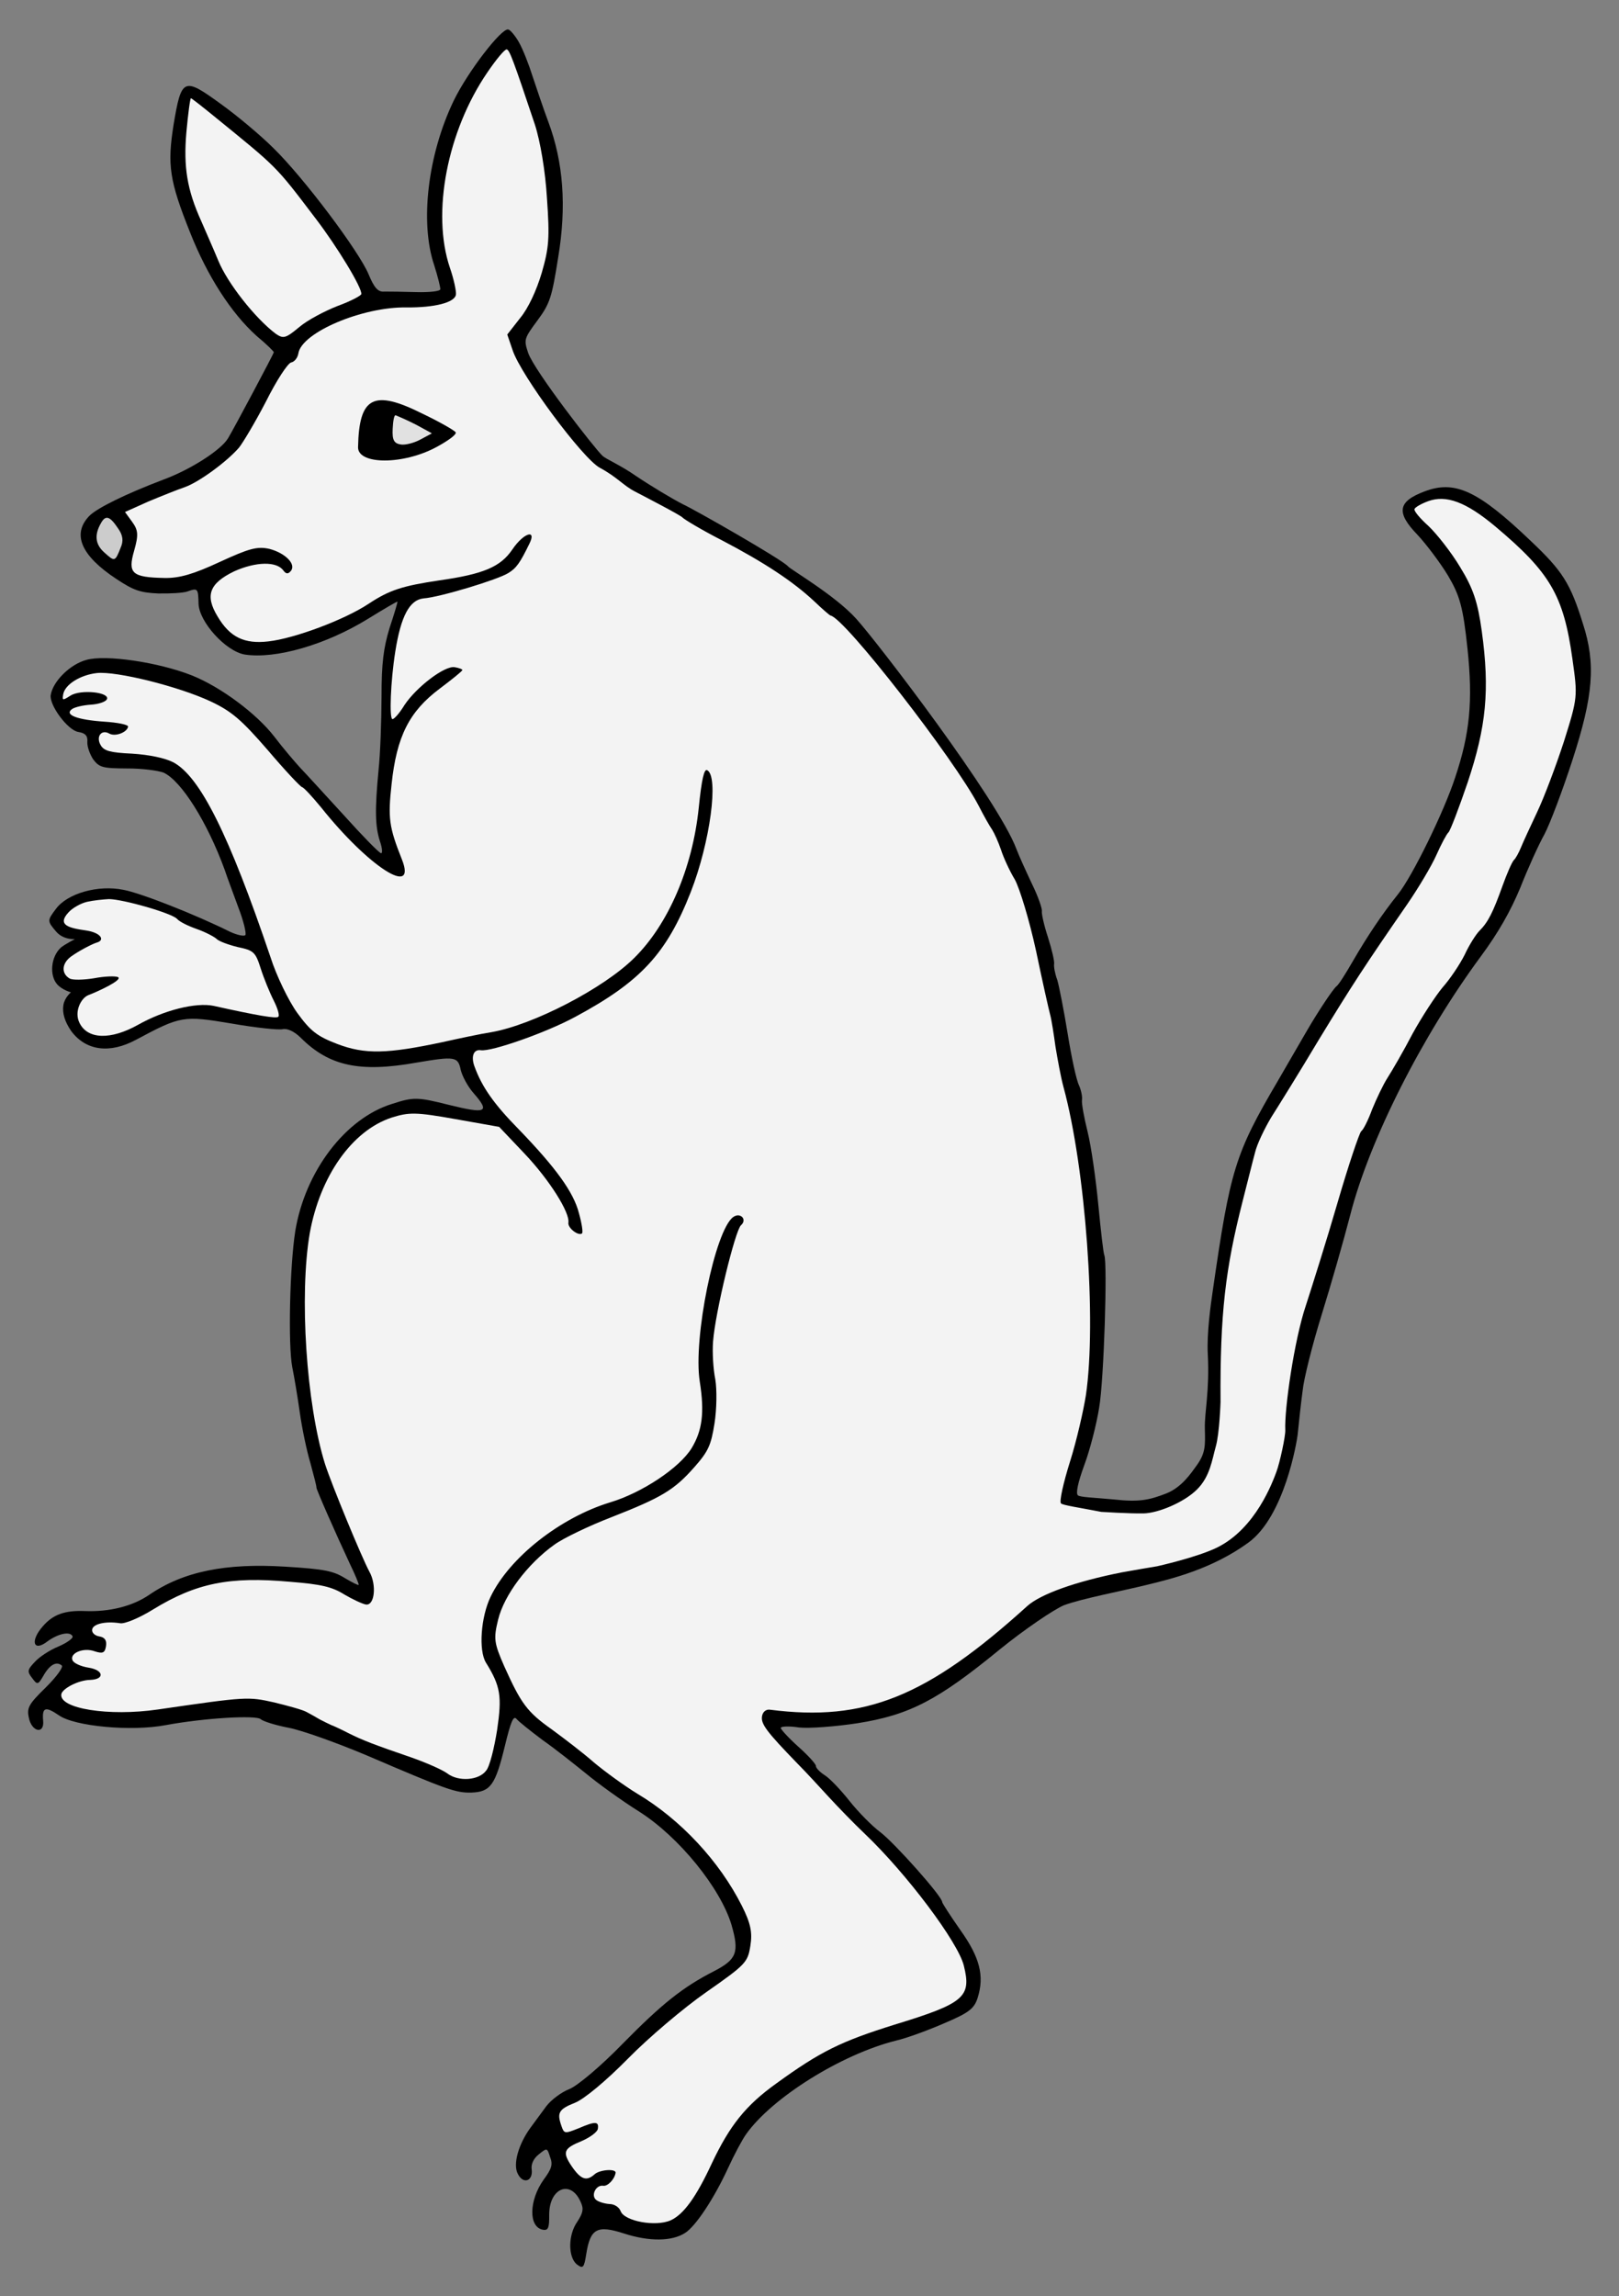 <?xml version="1.0" encoding="UTF-8" standalone="no"?>
<!DOCTYPE svg PUBLIC "-//W3C//DTD SVG 1.1//EN" "http://www.w3.org/Graphics/SVG/1.1/DTD/svg11.dtd">
<svg xmlns="http://www.w3.org/2000/svg" xmlns:dc="http://purl.org/dc/elements/1.1/" xmlns:xl="http://www.w3.org/1999/xlink" version="1.1" viewBox="58.5 63 247.5 351" width="247.5" height="351">
  <rect x="58.5" y="63" width="247.5" height="351" fill="#808080" stroke="none"/>
  <defs>
    <clipPath id="artboard_clip_path">
      <path d="M 58.5 63 L 306 63 L 306 360 L 271.731 414 L 58.5 414 Z"/>
    </clipPath>
  </defs>
  <g id="Kangaroo_Rampant_(2)" fill="none" stroke-opacity="1" stroke-dasharray="none" stroke="none" fill-opacity="1">
    <title>Kangaroo Rampant (2)</title>
    <g id="Kangaroo_Rampant_(2)_Art" clip-path="url(#artboard_clip_path)">
      <title>Art</title>
      <g id="Group_53">
        <g id="Graphic_60">
          <path d="M 236.701 291.317 C 234.267 292.247 232.754 292.646 228.784 292.201 C 225.807 291.919 223.605 291.868 223.276 291.564 C 222.946 291.26 223.261 289.673 224.261 286.936 C 225.131 284.618 226.132 280.685 226.531 278.167 C 227.263 273.939 227.815 256.148 227.324 254.874 C 227.179 254.599 226.783 251.137 226.404 247.173 C 226.024 243.21 225.309 238.187 224.77 236.024 C 224.231 233.861 223.825 231.656 223.903 231.165 C 223.99 230.612 223.768 229.633 223.445 228.889 C 223.06 228.136 222.296 224.615 221.726 221.062 C 221.155 217.509 220.42 213.805 220.136 212.815 C 219.781 211.878 219.578 210.775 219.646 210.345 C 219.714 209.915 219.301 208.15 218.713 206.295 C 218.116 204.5 217.713 202.674 217.772 202.305 C 217.84 201.875 217.191 200.01 216.286 198.167 C 215.392 196.262 214.268 193.818 213.871 192.748 C 210.988 185.115 192.619 161.14 189.371 157.557 C 186.124 153.975 179.394 150.082 178.971 149.574 C 178.124 148.559 164.671 140.888 162.968 140.114 C 161.336 139.289 158.059 137.322 155.726 135.757 C 153.403 134.13 151.13 133.168 150.61 132.68 C 149.376 131.523 140.253 119.771 139.249 116.968 C 138.568 114.908 138.587 114.786 140.671 111.968 C 142.592 109.376 142.87 108.413 143.833 102.333 C 145.13 94.543 144.626 87.79 142.327 81.635 C 141.575 79.627 140.506 76.436 139.909 74.642 C 139.322 72.786 138.424 70.503 137.833 69.465 C 137.242 68.427 136.499 67.554 136.192 67.506 C 135.158 67.279 130.008 73.955 127.857 78.398 C 123.916 86.588 122.65 96.964 124.88 103.549 C 125.426 105.272 125.849 106.976 125.81 107.222 C 125.761 107.529 124.096 107.706 122.153 107.65 C 120.211 107.594 118.013 107.561 117.256 107.567 C 116.296 107.667 115.708 107.007 114.843 104.918 C 113.383 101.414 104.91 90.125 100.273 85.613 C 98.315 83.666 94.703 80.639 92.215 78.86 C 86.569 74.755 86.233 74.891 85.034 82.066 C 84.061 88.208 84.377 90.587 87.58 98.586 C 90.188 105.168 93.822 110.843 97.735 114.359 C 99.238 115.604 100.381 116.73 100.362 116.852 C 100.323 117.098 94.312 128.422 93.373 129.973 C 92.335 131.76 87.637 134.793 83.427 136.33 C 77.598 138.554 73.362 140.653 72.166 141.849 C 69.459 144.631 70.886 147.942 76.302 151.506 C 78.923 153.244 79.937 153.593 82.688 153.714 C 84.508 153.75 86.541 153.632 87.143 153.412 C 88.743 152.847 88.795 152.919 88.855 155.32 C 88.98 158.11 93.002 162.524 95.879 163.043 C 100.608 163.792 108.328 161.552 114.747 157.595 C 117.188 156.093 119.202 154.902 119.254 154.973 C 119.306 155.044 118.768 156.847 118.05 159 C 117.124 162.064 116.825 164.346 116.826 169.508 C 116.814 173.158 116.641 178.23 116.365 180.767 C 115.799 186.721 115.83 189.307 116.595 191.632 C 116.941 192.631 116.999 193.458 116.753 193.419 C 116.446 193.371 113.9 190.764 111.063 187.608 C 108.217 184.513 105.216 181.204 104.35 180.312 C 103.545 179.429 101.739 177.317 100.437 175.6 C 97.72 172.085 92.259 168.01 87.819 166.236 C 82.783 164.242 74.667 163.02 71.699 163.872 C 69.2 164.546 66.584 167.154 66.253 169.242 C 66.01 170.777 68.862 174.628 70.459 174.881 C 71.565 175.056 71.936 175.493 71.852 176.424 C 71.806 177.109 72.245 178.312 72.752 179.085 C 73.692 180.304 74.174 180.443 77.885 180.464 C 80.154 180.446 82.682 180.783 83.512 181.104 C 86.211 182.349 90.187 188.645 92.863 195.994 C 93.199 197.054 94.181 199.602 94.923 201.671 C 95.727 203.75 96.182 205.648 96.01 205.935 C 95.787 206.152 94.753 205.925 93.696 205.443 C 88.328 202.767 79.97 199.492 77.401 199.022 C 73.5 198.215 68.818 199.551 67.059 201.916 C 65.703 203.716 65.694 203.778 67.128 205.453 C 68.252 206.701 69.948 206.547 69.948 206.547 L 69.948 206.547 C 69.948 206.547 68.401 207.354 67.822 207.829 C 66.279 209.221 66.016 212.076 67.244 213.466 C 68.048 214.349 69.345 214.682 69.345 214.682 C 69.345 214.682 68.374 215.471 68.189 216.638 C 67.995 217.866 68.414 219.192 69.387 220.605 C 71.619 223.602 75.252 224.115 79.313 221.925 C 86.123 218.282 86.511 218.218 93.87 219.446 C 97.546 220.091 101.137 220.471 101.728 220.313 C 102.443 220.174 103.5 220.657 104.479 221.63 C 108.827 225.97 113.517 226.965 122.133 225.433 C 128.084 224.424 128.514 224.493 128.94 226.575 C 129.172 227.493 129.993 229.071 130.9 230.096 C 133.459 233.019 132.848 233.3 127.153 231.894 C 122.369 230.696 121.746 230.66 118.493 231.719 C 111.284 233.914 105.144 242.07 103.643 251.149 C 102.797 256.492 102.526 268.536 103.178 271.976 C 103.497 273.537 104.013 276.641 104.338 278.959 C 104.663 281.277 105.376 284.726 105.954 286.643 C 106.47 288.551 106.903 290.193 106.873 290.377 C 106.834 290.623 109.75 297.254 112.007 302.081 C 112.766 303.649 113.36 305.066 113.331 305.25 C 113.312 305.373 112.378 304.91 111.227 304.224 C 109.45 303.124 108.047 302.839 102.187 302.478 C 92.962 301.898 86.522 303.207 81.296 306.786 C 78.755 308.524 75.215 309.411 71.462 309.258 C 68.333 309.14 66.59 309.808 65.051 311.579 C 63.055 313.844 63.6 315.567 65.754 313.894 C 67.39 312.705 69.217 312.302 69.592 313.116 C 69.737 313.391 68.741 314.115 67.457 314.667 C 66.112 315.209 64.496 316.275 63.807 317.048 C 62.671 318.253 62.633 318.498 63.418 319.504 C 64.193 320.571 64.325 320.529 65.102 319.204 C 66.069 317.469 67.107 316.878 67.941 317.576 C 68.219 317.809 67.167 319.28 65.525 320.908 C 62.918 323.454 62.575 324.029 62.904 325.529 C 63.31 327.734 65.317 328.178 65.095 326.002 C 64.915 323.959 65.446 323.791 67.491 325.186 C 69.866 326.884 78.552 327.693 83.808 326.7 C 89.647 325.61 97.718 325.126 98.368 325.795 C 98.697 326.099 100.614 326.717 102.631 327.1 C 104.648 327.482 110.01 329.402 114.554 331.317 C 126.874 336.605 128.186 337.065 130.587 337.005 C 133.5 336.899 134.238 335.82 135.682 329.879 C 136.592 326.12 136.994 325.177 137.468 325.756 C 137.84 326.192 139.63 327.609 141.43 328.964 C 143.301 330.268 146.264 332.626 148.106 334.113 C 149.886 335.592 153.557 338.25 156.249 339.936 C 162.311 343.792 168.631 351.592 170.322 357.211 C 171.542 361.433 171.121 362.5 167.69 364.286 C 162.895 366.737 159.726 369.257 153.724 375.357 C 150.338 378.849 146.784 381.812 145.571 382.312 C 144.297 382.803 142.723 384.002 142.004 384.958 C 141.286 385.915 140.235 387.385 139.598 388.228 C 137.748 390.768 136.883 393.842 137.661 395.287 C 138.472 396.926 140.001 396.413 139.782 394.616 C 139.653 393.84 140.045 392.958 140.837 392.328 C 142.137 391.275 142.137 391.275 142.599 392.733 C 143.048 393.874 142.818 394.53 141.614 396.165 C 139.35 399.332 139.261 403.473 141.533 403.833 C 142.332 403.959 142.471 403.477 142.456 401.586 C 142.422 397.426 145.784 396.07 147.296 399.646 C 147.764 400.664 147.605 401.269 146.767 402.584 C 145.312 404.62 145.339 408.024 146.677 409.117 C 147.633 409.835 147.785 409.67 148.126 407.521 C 148.739 403.652 149.776 403.061 153.907 404.407 C 157.74 405.644 161.205 405.626 163.239 404.312 C 164.846 403.307 167.664 399.032 169.774 394.456 C 170.738 392.342 171.987 390.022 172.553 389.23 C 176.525 383.627 187.144 376.999 195.469 374.918 C 197.101 374.547 200.444 373.313 202.879 372.251 C 206.658 370.646 207.451 370.016 207.969 368.336 C 208.995 365.036 208.308 362.22 205.32 358.032 C 203.779 355.837 202.568 353.945 202.535 353.751 C 202.6 352.943 195.276 344.732 193.085 343.063 C 191.79 342.103 189.677 339.942 188.365 338.286 C 187.053 336.631 185.383 334.855 184.582 334.351 C 183.78 333.846 183.192 333.186 183.231 332.941 C 183.27 332.695 182.094 331.376 180.549 329.998 C 179.005 328.62 177.829 327.301 177.858 327.116 C 177.897 326.871 179.164 326.82 180.638 327.053 C 182.122 327.225 186.198 326.926 189.618 326.398 C 197.561 325.138 201.887 322.864 211.291 315.162 C 215.12 312.054 219.634 308.992 221.183 308.356 C 223.796 307.382 229.768 306.241 233.743 305.275 C 237.718 304.309 243.771 302.834 249.325 298.81 C 254.879 294.787 256.753 283.33 256.872 282.319 C 257.073 280.292 257.404 277.261 257.646 275.509 C 257.81 273.797 259.108 268.596 260.528 264.024 C 261.948 259.451 263.921 252.574 264.915 248.712 C 267.875 237.187 275.895 221.356 284.887 209.175 C 287.573 205.537 289.416 202.278 290.903 198.708 C 292.022 195.868 293.685 192.158 294.616 190.5 C 295.489 188.822 297.397 183.754 298.876 179.2 C 302.066 169.384 302.481 164.485 300.488 158.345 C 298.573 152.166 297.359 150.268 292.507 145.684 C 284.425 137.958 280.893 136.353 276.266 138.119 C 272.168 139.664 271.886 141.337 275.216 144.773 C 276.524 146.179 278.629 148.955 279.864 150.99 C 281.677 154.064 282.162 155.79 282.839 162.156 C 283.687 170.212 283.194 175.151 280.963 181.814 C 279.253 187.077 274.412 196.945 272.211 199.695 C 269.796 202.702 267.502 206.141 265.27 209.992 C 264.222 211.809 263.134 213.548 262.801 213.767 C 262.273 214.184 259.96 217.682 258.329 220.486 C 258.057 220.921 256.078 224.397 253.865 228.189 C 247.285 239.388 246.575 241.772 243.904 260.257 C 243.567 262.501 242.974 266.828 243.135 269.953 C 243.434 275.673 242.622 278.821 242.688 281.383 C 242.754 283.946 242.807 285.109 241.431 287.008 C 240.555 288.217 239.135 290.387 236.701 291.317 Z" fill="black"/>
        </g>
        <g id="Graphic_59">
          <path d="M 226.847 294.098 C 223.427 293.43 220.896 293.076 220.689 292.791 C 220.421 292.497 221.062 289.64 222.079 286.401 C 223.086 283.224 224.132 278.605 224.502 276.272 C 226.169 264.952 224.457 241.577 221.075 229.143 C 220.675 227.695 220.172 224.908 219.85 222.968 C 219.589 221.038 219.244 218.843 219.044 218.119 C 218.844 217.395 217.847 212.956 216.88 208.333 C 215.86 203.639 214.369 198.745 213.633 197.432 C 212.835 196.109 211.899 194.072 211.521 192.879 C 211.134 191.748 210.53 190.393 210.178 189.834 C 209.816 189.336 208.883 187.677 208.114 186.17 C 204.397 179.034 187.611 157.427 185.461 157.086 C 185.339 157.067 184.175 156.064 182.918 154.858 C 179.736 151.898 175.409 149.01 168.839 145.577 C 165.811 144.027 163.109 142.403 162.841 142.109 C 162.521 141.743 157.286 139.026 155.541 138.12 C 153.795 137.214 152.817 135.907 150.196 134.503 C 147.574 133.099 138.142 120.381 136.864 116.527 L 136.047 114.131 L 138.02 111.611 C 139.265 110.108 140.511 107.41 141.317 104.705 C 142.431 100.852 142.542 99.359 142.115 93.31 C 141.877 89.244 141.104 84.589 140.255 81.999 C 136.966 72.161 136.391 70.622 135.961 70.554 C 135.654 70.505 134.328 72.121 133.015 74.053 C 126.872 83.027 124.448 95.549 127.276 103.929 C 127.882 105.662 128.276 107.55 128.198 108.041 C 128.004 109.269 124.861 110.031 120.649 109.993 C 113.932 109.873 104.621 113.813 104.115 117.006 C 104.008 117.682 103.532 118.299 103.012 118.405 C 102.491 118.512 100.745 121.194 99.175 124.345 C 97.545 127.486 95.658 130.65 95.031 131.432 C 93.107 133.645 88.838 136.746 86.708 137.479 C 85.576 137.866 83.09 138.858 81.134 139.681 L 77.609 141.263 L 78.695 142.757 C 79.625 144.038 79.702 144.742 78.997 147.212 C 78.012 150.644 78.671 151.252 83.63 151.345 C 85.951 151.398 88.133 150.736 92.075 148.905 C 96.556 146.845 97.81 146.477 99.695 146.902 C 102.112 147.536 103.854 149.26 102.932 150.31 C 102.547 150.753 102.23 150.766 101.817 150.196 C 100.783 148.774 97.625 148.84 94.304 150.329 C 90.486 152.179 89.816 154.025 91.763 157.229 C 93.65 160.424 95.876 161.469 99.533 161.041 C 103.506 160.6 111.2 157.726 114.861 155.284 C 118.023 153.204 119.95 152.565 125.688 151.711 C 132.386 150.757 135.015 149.663 136.823 146.99 C 138.551 144.431 140.6 143.811 139.413 146.141 C 138.015 149.005 137.439 149.858 136.188 150.604 C 134.581 151.609 125.719 154.297 123.237 154.47 C 121.122 154.702 119.793 157.136 118.927 162.601 C 118.198 167.207 117.998 172.842 118.489 172.919 C 118.735 172.958 119.576 172.021 120.342 170.758 C 122.16 168.024 126.458 164.738 127.993 164.982 C 128.669 165.089 129.202 165.299 129.182 165.422 C 129.153 165.606 127.569 166.866 125.709 168.271 C 121.066 171.754 119.144 175.541 118.365 182.846 C 117.793 188.044 117.957 189.392 119.94 194.365 C 122.277 200.275 114.848 195.51 107.599 186.429 C 106.226 184.764 104.936 183.364 104.691 183.325 C 104.445 183.286 102.074 180.77 99.421 177.643 C 95.428 173.044 93.935 171.737 90.713 170.22 C 85.849 167.939 76.282 165.542 73.269 165.883 C 70.767 166.179 68.397 167.63 68.154 169.165 C 68.008 170.086 68.069 170.096 69.259 169.34 C 70.805 168.326 75.388 168.8 74.835 169.908 C 74.583 170.309 73.522 170.645 72.378 170.715 C 71.234 170.786 69.928 171.083 69.501 171.393 C 68.291 172.272 70.311 173.032 74.484 173.315 C 76.479 173.442 78.127 173.766 78.079 174.073 C 77.942 174.933 76.129 175.653 75.204 175.129 C 73.993 174.434 73.113 175.616 73.911 176.939 C 74.408 177.773 75.371 178.051 78.684 178.198 C 81.364 178.371 83.678 178.864 84.961 179.507 C 89.088 181.672 93.525 190.622 99.83 209.247 C 100.753 212.163 102.655 216.053 103.947 217.832 C 105.963 220.606 106.971 221.395 110.057 222.577 C 114.272 224.188 117.685 224.1 126.156 222.293 C 128.635 221.742 132.023 221.019 133.636 220.771 C 140.047 219.646 150.817 214.049 155.452 209.432 C 160.675 204.279 164.367 195.672 165.315 186.505 C 165.76 182.106 166.146 180.467 166.608 180.73 C 168.414 181.645 167.065 191.756 164.1 199.344 C 160.404 208.769 156.452 213.053 146.406 218.45 C 141.999 220.837 133.599 223.787 132.003 223.534 C 130.897 223.359 130.467 224.487 131.041 226.026 C 132.181 229.165 134.032 231.788 137.773 235.591 C 143.453 241.464 146.193 245.234 147.006 248.448 C 147.448 250.029 147.664 251.448 147.46 251.542 C 146.891 251.955 145.266 250.69 145.392 249.892 C 145.635 248.357 142.518 243.393 138.744 239.396 L 134.806 235.247 L 128.07 234.054 C 122.071 232.978 120.998 232.997 118.347 233.836 C 112.301 235.837 107.42 242.808 105.854 251.499 C 104.234 260.937 105.308 277.601 108.194 286.809 C 109.253 290.062 113.757 300.973 114.971 303.243 C 116.102 305.248 115.78 308.471 114.429 308.257 C 113.938 308.179 112.47 307.506 111.145 306.729 C 109.255 305.549 107.616 305.163 102.829 304.783 C 93.581 303.947 88.509 304.97 81.887 309.02 C 79.791 310.325 77.57 311.232 76.895 311.125 C 74.622 310.765 72.725 311.22 72.589 312.08 C 72.511 312.571 73.005 313.027 73.681 313.134 C 74.54 313.271 74.841 313.759 74.705 314.619 C 74.539 315.663 74.203 315.798 73.004 315.42 C 71.281 314.769 69.122 315.686 69.58 316.766 C 69.758 317.235 70.876 317.726 72.043 317.911 C 74.376 318.281 74.531 319.69 72.313 319.78 C 70.484 319.805 68.01 321.113 67.874 321.973 C 67.524 324.183 75.139 325.39 82.613 324.307 C 96.275 322.316 96.398 322.335 100.412 323.223 C 102.594 323.757 104.827 324.363 105.402 324.706 C 105.926 324.978 106.85 325.502 107.425 325.845 C 107.949 326.116 108.708 326.489 109.119 326.679 C 109.478 326.799 110.709 327.372 111.756 327.916 C 113.973 329.022 115.634 329.663 121.426 331.651 C 123.691 332.45 126.164 333.534 126.894 334.09 C 128.581 335.365 131.697 335.166 132.82 333.644 C 133.356 333.036 134.059 330.189 134.497 327.425 C 135.243 322.318 135.046 320.776 132.789 317.145 C 131.639 315.263 132.006 310.159 133.505 307.06 C 136.41 301.036 144.171 294.963 151.778 292.642 C 156.602 291.203 162.367 287.394 164.234 284.353 C 165.858 281.652 166.225 278.94 165.471 274.162 C 164.436 267.577 167.809 251.05 170.583 249.035 C 171.651 248.259 172.794 249.385 171.769 250.293 C 170.886 251.097 167.839 263.583 167.507 268.063 C 167.377 269.679 167.531 272.285 167.85 273.846 C 168.108 275.398 168.071 278.414 167.73 280.563 C 167.205 283.88 166.804 284.823 164.656 287.253 C 161.587 290.733 159.705 291.883 151.92 294.931 C 148.567 296.225 144.616 298.118 143.264 299.1 C 139.148 302.036 135.557 306.819 134.647 310.578 C 133.935 313.486 134.022 314.13 135.594 317.715 C 138.155 323.409 139.085 324.69 142.879 327.368 C 144.74 328.733 147.661 330.958 149.319 332.417 C 150.986 333.814 153.978 335.988 155.93 337.178 C 162.545 341.122 168.464 347.474 171.913 354.315 C 173.254 356.983 173.541 358.35 173.21 360.438 C 172.811 362.956 172.507 363.286 166.489 367.495 C 163.023 369.905 157.642 374.466 154.489 377.681 C 151.112 381.113 147.781 383.859 146.436 384.401 C 143.95 385.392 143.617 385.906 144.308 387.904 C 144.737 389.168 144.799 389.178 146.949 388.322 C 149.516 387.218 150.078 387.244 149.893 388.411 C 149.816 388.902 148.677 389.729 147.394 390.281 C 144.633 391.418 144.422 391.951 145.953 394.208 C 147.339 396.19 148.18 396.449 149.428 395.325 C 150.23 394.634 152.712 394.46 152.605 395.136 C 152.45 396.119 151.396 397.211 150.72 397.104 C 149.615 396.929 148.789 398.561 149.623 399.259 C 150.014 399.573 150.916 399.842 151.663 399.897 C 152.419 399.891 153.159 400.386 153.379 400.987 C 153.953 402.526 158.724 403.408 161.026 402.387 C 162.992 401.502 164.923 398.849 167.314 393.688 C 170.058 387.89 172.497 384.814 177.182 381.464 C 183.941 376.554 187.077 375.036 195.224 372.487 C 205.942 369.211 207.038 368.251 205.844 363.466 C 204.967 359.865 197.062 349.359 190.716 343.317 C 188.965 341.655 186.532 339.129 185.243 337.729 C 183.953 336.329 181.808 333.974 180.396 332.555 C 175.634 327.645 174.807 326.507 174.992 325.34 C 175.099 324.665 175.606 324.242 176.221 324.339 C 190.721 326.195 200.197 322.408 215.561 308.473 C 217.612 306.657 222.953 304.733 230.036 303.337 C 230.991 303.15 235.228 302.437 235.392 302.413 C 235.392 302.413 241.525 301.045 244.567 299.545 C 250.486 296.626 253.071 289.468 253.623 287.992 C 254.174 286.515 255.03 282.474 254.984 281.609 C 254.823 278.484 256.349 267.831 258.118 262.587 C 259.06 259.689 261.306 252.574 262.973 246.839 C 264.641 241.104 266.295 236.215 266.587 235.918 C 266.92 235.699 267.675 234.18 268.272 232.543 C 268.909 230.985 269.954 228.775 270.615 227.747 C 271.276 226.72 273.042 223.698 274.438 221.013 C 275.873 218.406 277.953 215.225 279.024 213.939 C 280.155 212.672 281.672 210.418 282.427 208.899 C 283.104 207.419 284.154 205.798 284.642 205.303 C 285.988 203.976 286.763 202.397 288.168 198.473 C 288.862 196.541 289.635 194.765 289.927 194.468 C 290.201 194.23 290.686 193.341 291.014 192.533 C 291.342 191.724 292.445 189.336 293.49 187.126 C 294.515 184.975 296.366 180.085 297.577 176.359 C 299.708 169.598 299.687 169.461 298.877 163.706 C 297.525 153.983 295.453 150.498 287.082 143.463 C 282.61 139.722 279.573 138.605 276.828 139.609 C 275.789 139.99 274.829 140.528 274.733 140.824 C 274.637 141.12 275.629 142.292 276.896 143.423 C 278.144 144.613 280.368 147.427 281.722 149.698 C 283.733 152.967 284.418 155.085 285.021 159.465 C 286.269 168.501 285.702 174.07 282.876 182.566 C 281.511 186.568 280.199 190 279.926 190.238 C 279.653 190.476 278.819 192.035 278.084 193.693 C 277.35 195.35 275.33 198.747 273.599 201.258 C 267.181 210.548 265.237 213.512 260.052 222.027 C 257.178 226.846 253.895 232.121 252.827 233.801 C 251.817 235.499 250.636 237.927 250.351 239.207 C 250.006 240.468 249.167 243.857 248.441 246.694 C 245.844 256.899 244.998 263.721 245.087 277.312 C 245.087 277.312 244.935 282.083 244.365 284.087 C 243.795 286.09 243.502 288.683 241.477 290.686 C 239.452 292.689 235.504 294.293 233.314 294.332 C 231.124 294.371 226.847 294.098 226.847 294.098 Z" fill="#f3f3f3"/>
        </g>
        <g id="Graphic_58">
          <path d="M 86.995 83.195 C 86.527 88.535 87.108 92.027 89.252 96.773 C 89.804 98.057 91.011 100.766 91.877 102.855 C 93.284 106.288 97.478 111.611 100.625 113.998 C 101.818 114.817 102.144 114.742 104.246 112.998 C 105.485 111.935 108.162 110.533 110.108 109.771 C 112.045 109.071 113.694 108.199 113.733 107.953 C 113.879 107.032 110.087 100.766 106.749 96.397 C 100.498 88.167 101.035 88.756 91.053 80.627 C 89.325 79.221 87.812 78.037 87.69 78.017 C 87.567 77.998 87.259 80.341 86.995 83.195 Z" fill="#f3f3f3"/>
        </g>
        <g id="Graphic_57">
          <path d="M 73.943 142.949 C 72.904 144.736 73.049 146.207 74.429 147.433 C 76.025 148.881 76.087 148.891 76.928 146.758 C 77.41 145.701 77.301 144.803 76.525 143.736 C 75.304 141.905 74.648 141.676 73.943 142.949 Z" fill="#ccc"/>
        </g>
        <g id="Graphic_56">
          <path d="M 71.824 200.845 C 70.844 201.068 69.532 201.804 68.914 202.525 C 67.232 204.399 69.022 204.855 71.634 205.222 C 73.927 205.56 74.612 206.713 73.293 207.077 C 72.538 207.308 70.505 208.38 69.366 209.207 C 67.944 210.241 67.823 211.795 69.148 212.572 C 69.61 212.834 71.317 212.789 72.869 212.532 C 74.492 212.222 76.137 212.168 76.548 212.359 C 77.297 212.792 73.453 214.563 72.022 215.106 C 70.892 215.535 69.792 217.647 70.655 219.358 C 71.891 221.883 75.399 221.998 79.612 219.643 C 83.621 217.382 88.467 216.198 91.15 216.749 C 98.022 218.278 100.662 218.696 101.018 218.438 C 101.293 218.293 100.967 217.171 100.344 215.939 C 99.72 214.707 98.813 212.486 98.352 211.028 C 97.554 208.509 97.276 208.276 94.839 207.764 C 93.385 207.408 91.898 206.858 91.578 206.492 C 91.249 206.188 89.914 205.473 88.602 205.014 C 87.29 204.554 85.945 203.9 85.574 203.464 C 84.769 202.581 77.361 200.463 75.163 200.43 C 74.274 200.478 72.803 200.623 71.824 200.845 Z" fill="#f3f3f3"/>
        </g>
        <g id="Graphic_55">
          <path d="M 123.111 126.247 C 125.687 127.474 127.936 128.774 128.143 129.059 C 128.411 129.353 127.059 130.335 125.268 131.31 C 120.169 134.091 113.187 134.055 113.237 131.356 C 113.389 123.637 115.588 122.475 123.111 126.247 Z" fill="black"/>
        </g>
        <g id="Graphic_54">
          <path d="M 118.53 128.543 C 118.441 130.292 118.742 130.78 119.786 130.946 C 120.461 131.053 121.839 130.704 122.805 130.165 L 124.526 129.241 L 123.078 128.445 C 121.866 127.75 120.224 126.986 118.983 126.475 C 118.737 126.436 118.592 127.357 118.53 128.543 Z" fill="#e1e1e1"/>
        </g>
      </g>
    </g>
  </g>
</svg>
